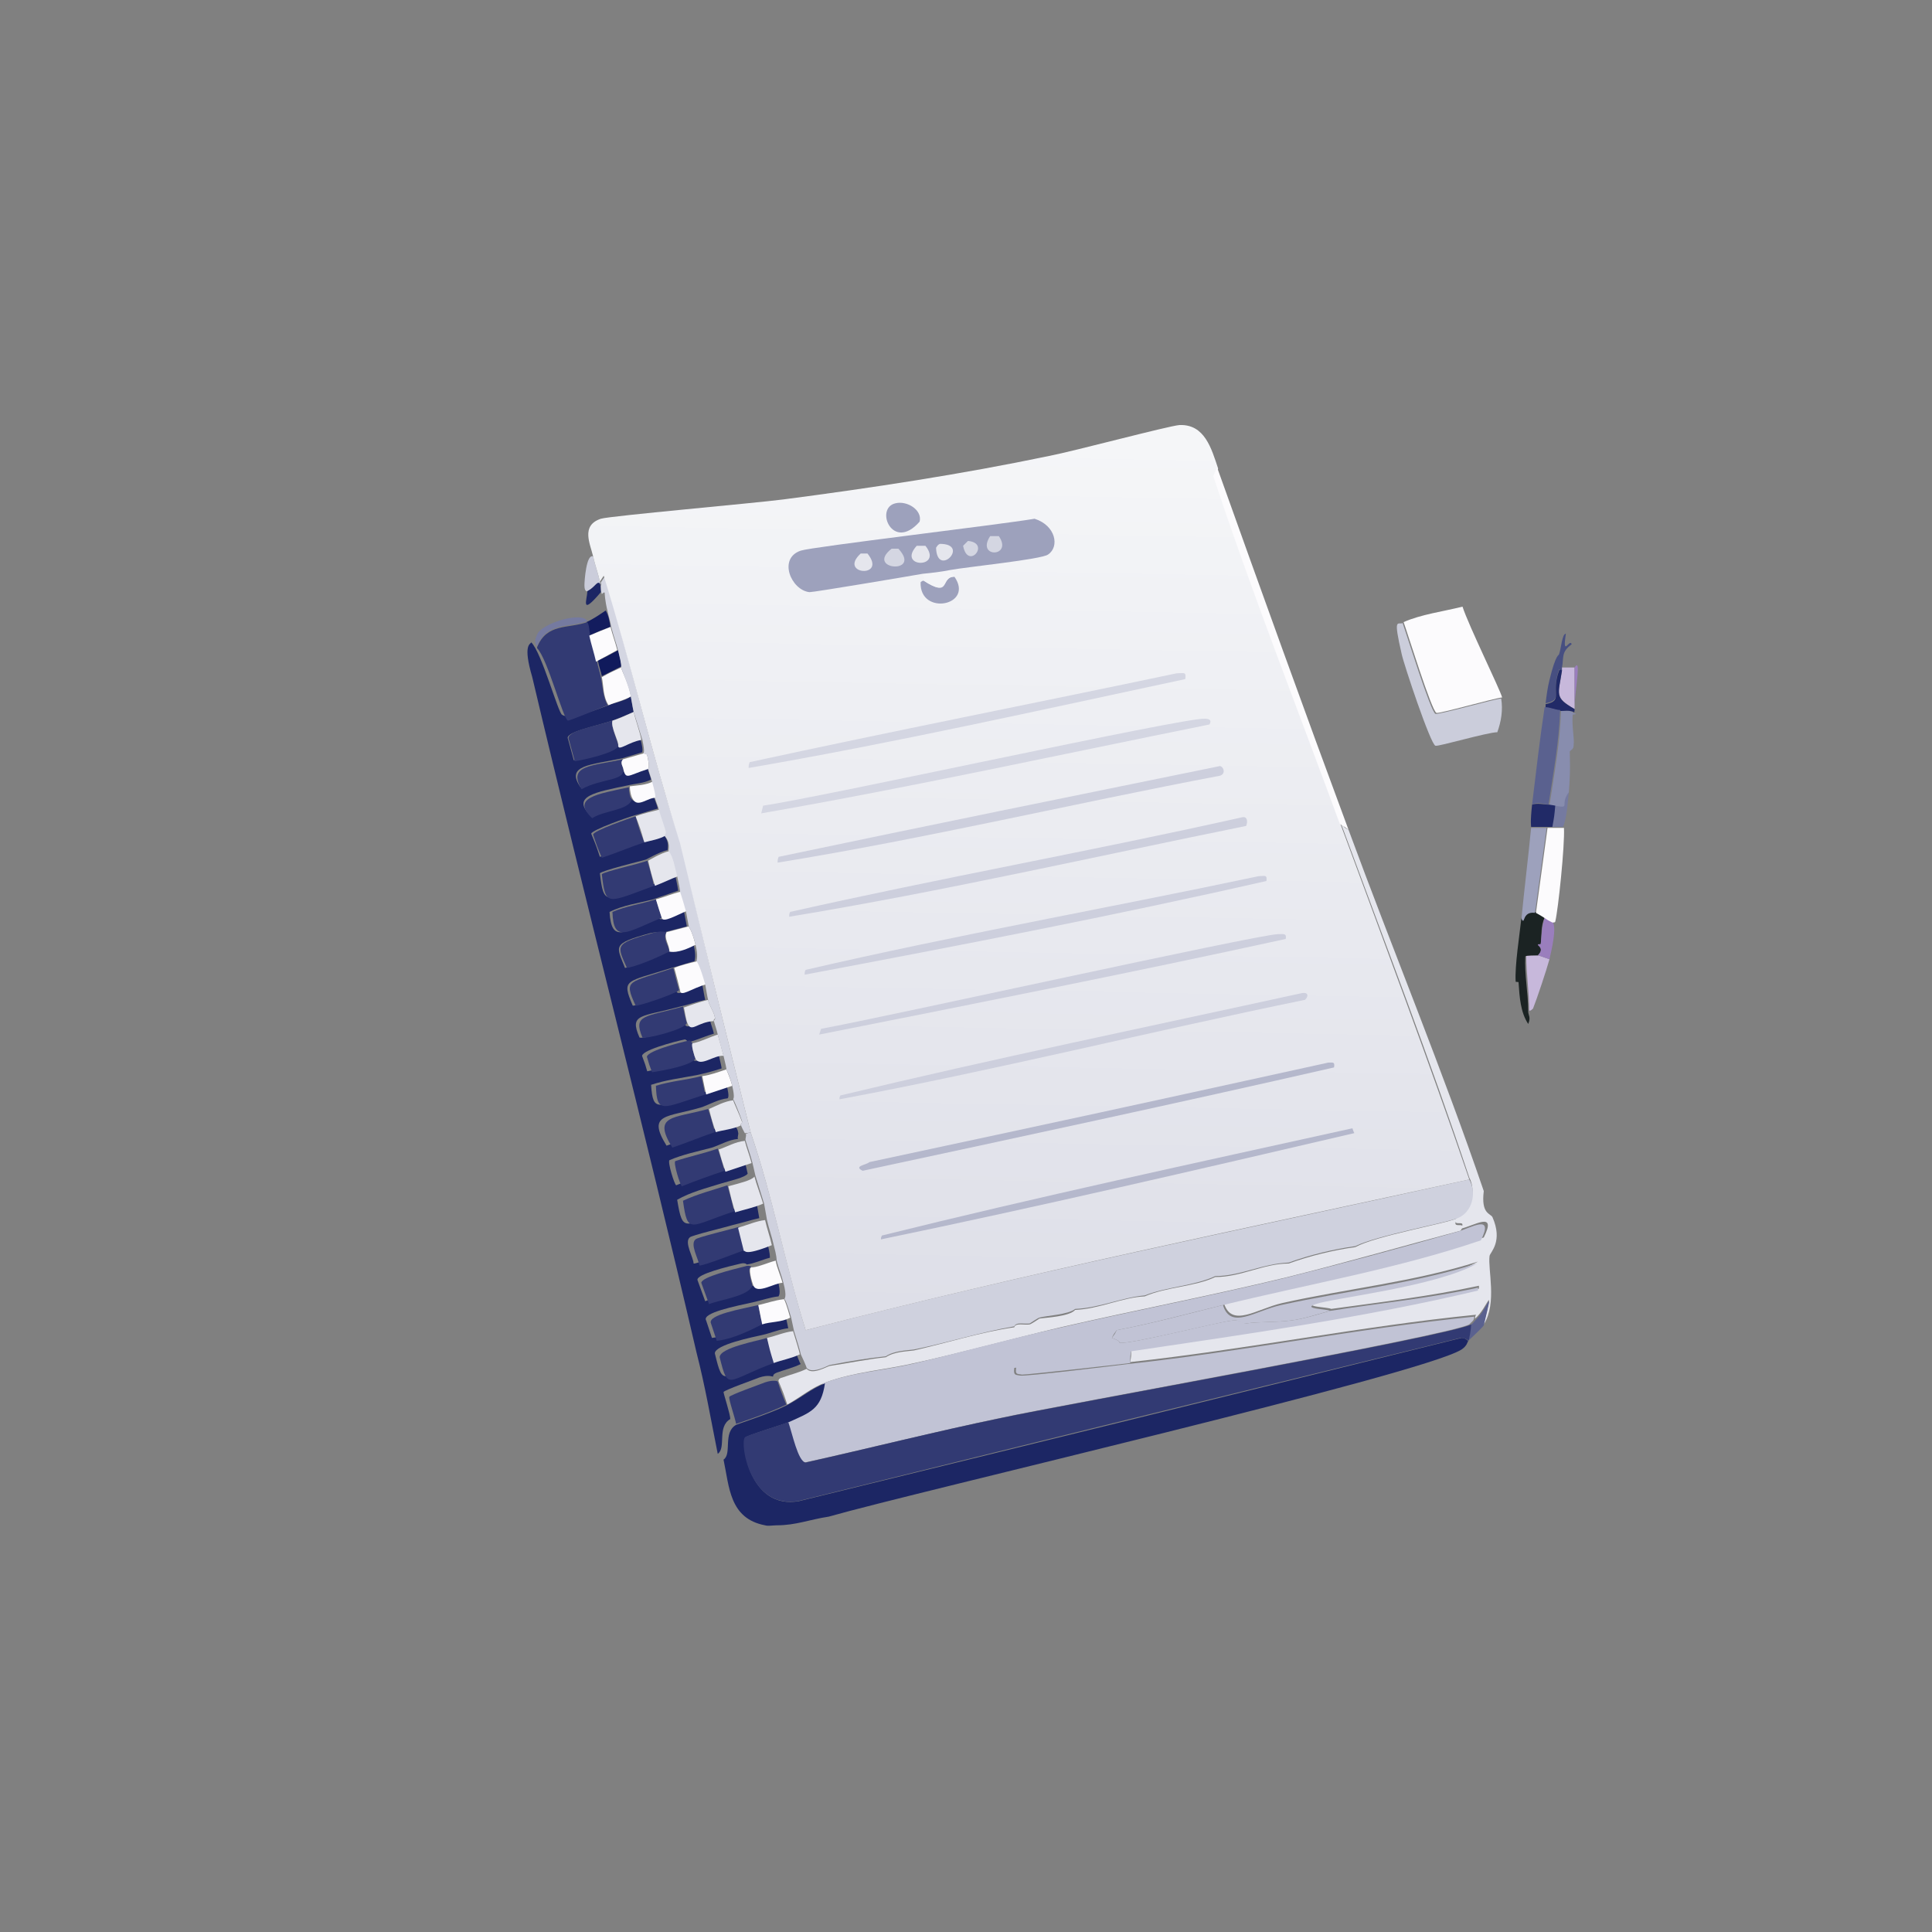 <?xml version="1.0" encoding="utf-8"?>
<!-- Generator: Adobe Illustrator 28.3.0, SVG Export Plug-In . SVG Version: 6.00 Build 0)  -->
<svg version="1.1" id="Camada_1" xmlns="http://www.w3.org/2000/svg" xmlns:xlink="http://www.w3.org/1999/xlink" x="0px" y="0px"
	 viewBox="0 0 200 200" style="enable-background:new 0 0 200 200;" xml:space="preserve">
<rect x="0" y="0" width="200" height="200" fill="#808080" stroke="none"/>
<style type="text/css">
	.st0{fill:none;}
	.st1{display:none;}
	.st2{display:inline;fill:#C7B8DB;}
	.st3{display:inline;fill:#9A7EBD;}
	.st4{display:inline;fill:#64399A;}
	.st5{display:inline;fill:#666D97;}
	.st6{display:inline;fill:#8186A9;}
	.st7{display:inline;fill:#562891;}
	.st8{fill:#FCFBFD;}
	.st9{fill:#CBCDDB;}
	.st10{fill:#474F81;}
	.st11{fill:#C7B8DB;}
	.st12{fill:#1B2323;}
	.st13{fill:#9A7EBD;}
	.st14{fill:#9DA1BC;}
	.st15{fill:#888DAE;}
	.st16{fill:#212A67;}
	.st17{fill:#757AA0;}
	.st18{fill:#5A618F;}
	.st19{fill:#E5E6ED;}
	.st20{fill:#C1C3D5;}
	.st21{fill:#1C2664;}
	.st22{fill:#131C5E;}
	.st23{fill:#323A73;}
	.st24{fill:#101A5C;}
	.st25{fill:#D4D6E2;}
	.st26{fill:#CFD1DE;}
	.st27{fill:url(#SVGID_1_);}
	.st28{fill:#CDCFDD;}
	.st29{fill:#B5B8CC;}
	.st30{fill:#F3F4F7;}
</style>
<rect x="66" y="30.3" class="st0" width="56" height="11.6"/>
<g>
	<g id="Background_00000075846482667905770490000008336703275580913811_" class="st1">
		<path class="st2" d="M177.9,26.1c0,73.8,0,73.8,0,147.6c-73.8,0-73.8,0-147.6,0c0-73.8,0-73.8,0-147.6
			C104.2,26.1,104.2,26.1,177.9,26.1z"/>
		<path class="st3" d="M80.4,157.8c2,0.1,3.4-0.6,5.4-0.9c9.1-2.6,61.3-14.7,65.5-17.3c-0.7,1.8-1.9,3.4-2.9,5
			c-5.2,6.2-10.5,13.7-19.2,14.4c-3.2,1-6.6,1.8-9.9,2.4c-4.2,0.9-8.5,1.3-12.5,2.4c-2.2,0-4.3,0.7-6.3,1c-0.4,0.1-0.7-0.2-1.3-0.1
			c-0.1,0-0.6,0.3-1.2,0.4c-4.5,0.7-9.1,0.8-13.4,2c-7.9,1.1-27.5,1.1-34.4-1.3c-4.6-1.6-5.5-5.5-6-9.9c0-12.3,1.2-24.6,0.1-36.9
			c-0.5-5.3-1.7-11.3-2-16.9c-0.2-3.3-0.6-17.8-0.1-20c0.7-3,4.4-5.4,6.3-7.6c2.3-1.4,5.6-3,7.1-4c0,2.3-0.5,3.5-0.4,6.1
			c0.2,6.5,3.3,14.9,4.9,21.2c1.5,6.2,2.5,12.6,4.8,18.6c1.9,9.9,1.9,9.9,3.7,19.7c-0.1,2.1,0.4,4.2,0.4,6.3
			c0,2.6-1.1,11.2-0.4,12.8c1,2.4,6.6,3.4,8.9,3.5c1,0,1.2-0.3,2,0C78.6,158.3,80.6,158.8,80.4,157.8z"/>
		<path class="st2" d="M48.4,74.8c-1.9,2.2-5.7,4.5-6.3,7.6c-0.5,2.2-0.1,16.7,0.1,20c0.4,5.5,1.6,11.6,2,16.9
			c1.1,12.3-0.1,24.6-0.1,36.9c0.5,4.4,1.3,8.3,6,9.9c7,2.4,26.5,2.4,34.4,1.3c4.3-1.3,8.9-1.3,13.4-2c0.6-0.1,1.1-0.4,1.2-0.4
			c0.6-0.1,0.9,0.2,1.3,0.1c2.1-0.3,4.2-1,6.3-1c4.1-1.2,8.4-1.6,12.5-2.4c3.3-0.7,6.8-1.5,9.9-2.4c8.8-0.8,14-8.2,19.2-14.4
			c0,0.1,0.1,0.4,0,0.5c-1.4,2.4-6.6,9.7-8.4,11.5c-0.5,0.5-3.6,2.9-4,3.2c-1.9,1.1-4.2,1.6-6.2,2.6c-4.8,0-9.4,1.7-14,2.6
			c-2.1,0.4-4.3,0.6-6.5,1c-0.4,0.1-1,0.6-1.6,0.7c-1.5,0.2-6.8,0.4-9.1,0.7c-1.1,0.1-2.1,0.3-3.2,0.4c0,0-0.4,0.4-0.6,0.4
			c-0.2,0-2.3-0.6-4.5,0.4c-1.8-0.5-4.4,0.5-6.5,0.3c-9.9,2-20.1,0.1-30.1,0.7c-1.5-0.5-4.1-0.3-5.5-0.6c-0.1,0-0.3-0.4-1-0.6
			c-0.4-0.1-1.1,0.1-1.9-0.1c-0.2,0-0.4-1-2.4-0.7c-0.9-1.8-2.7-5.3-2.5-7.3c0.1-0.8,0.4,0,0.7-0.4c-0.9-11.9,0.3-23.8,0-35.7
			c-0.8-8.6-1.3-17.3-1.6-25.9c0-0.1-0.7-0.2-0.3-2.7c0-0.2,0.9,0,0.3-4.8c0.6-2.2,0.2-7,0.9-9.1c0.7-2.1,3.8-4.1,5.5-5.4
			c0.1-0.1,0.2-0.5,0.3-0.6C46.9,75.5,48.2,74.9,48.4,74.8z"/>
		<path class="st4" d="M72.8,140.6c-0.3-0.4-0.3-0.4-0.6-0.7c-0.4,1.8-0.1,4-0.2,5.8c-0.3,3.4-1.5,8-0.7,9.8
			c0.1,0.2,1.5,1.8,1.7,1.9c1.1,0.8,5.8,1.7,6.4,0.4c0.3,0.1,0.8,0,1.2,0c0.2,0.9-1.8,0.5-1.1,1.3c-0.8-0.3-1,0-2,0
			c-2.2-0.1-7.9-1.1-8.9-3.5c-0.6-1.6,0.5-10.2,0.4-12.8c0-2.1-0.5-4.2-0.4-6.3c-1.9-9.9-1.9-9.9-3.7-19.7c-2.2-6-3.2-12.4-4.8-18.6
			c-1.6-6.3-4.7-14.7-4.9-21.2c-0.1-2.6,0.4-3.9,0.4-6.1c0.1-0.1,0.2-0.1,0.3-0.1C61.2,94,67.3,117.2,72.8,140.6z"/>
		<path class="st5" d="M160.4,70.4c-0.2,0.8-0.3,1.6-0.4,2.4c0,0.1,0,0.3,0,0.4c-0.5,3.3-0.9,6.7-1.3,10.1c-0.2,1.8-0.1,2.2-0.1,2.3
			c-0.3,3.1-0.7,6.3-1,9.4c-0.2,1.8-0.7,5-0.6,6.6c0,0.1,0.3,0,0.3,0.1c0.1,1.4,0.2,3.1,1,4.3c-0.3,1.5-2.9-1.8-3.5-3.8
			c1-8,2.5-25.6,4.5-32.3C159.7,69.7,160,70,160.4,70.4z"/>
		<path class="st5" d="M145.1,67.6c0.2,1,3,9.4,3.5,9.5c0.3,0.1,5.5-1.5,6.4-1.4c-0.1,0.2,0.1,0.7,0,0.8c-0.2,0.4-8,2.4-8.4,2.2
			c-0.5-0.2-3.6-8.8-3.7-9.3C142.9,68.6,144.4,67.9,145.1,67.6z"/>
		<path class="st6" d="M162.1,65.6c-0.4,0-0.5,1.6-0.7,2.1c-0.1,0.1-0.3-0.2-1,2.7c-0.3-0.3-0.7-0.7-1.2-0.6c0.7-2.3,2-5.5,3.5-7.3
			C162.9,62.5,162.3,64.6,162.1,65.6z"/>
		<path class="st7" d="M72.8,140.6c0.8,3.5,1.4,7,2.2,10.5c0.6,2.8,0.6,6.1,4.3,6.8c-0.6,1.3-5.3,0.3-6.4-0.4
			c-0.2-0.1-1.6-1.8-1.7-1.9c-0.8-1.8,0.5-6.4,0.7-9.8c0.1-1.9-0.2-4,0.2-5.8C72.4,140.2,72.4,140.2,72.8,140.6z"/>
	</g>
	<g>
		<g>
			<path class="st8" d="M155.5,72.2c-0.9,0.1-6.5,1.7-6.8,1.6c-0.5-0.2-3-8.3-3.4-9.4c1.8-0.8,4.1-1.1,6.1-1.6
				C152,64.7,155.3,71.4,155.5,72.2z"/>
			<path class="st9" d="M145.2,64.5c0.4,1.1,2.9,9.2,3.4,9.4c0.3,0.1,6-1.5,6.8-1.6c0.2,1.2,0,2.4-0.4,3.5c-1,0-6.1,1.5-6.4,1.4
				c-0.5-0.1-3.3-8.5-3.5-9.5C144.2,63.8,144.7,64.7,145.2,64.5z"/>
		</g>
		<g>
			<path class="st10" d="M162.1,65.6c-0.4,2.6,0.4,0.4,0.6,1.1c-1.1,0.8-0.8,1.3-1,2.4c0,0.1,0,0.2,0,0.3c-0.1,0-0.1,0-0.3-0.1
				c-0.9,2.5,0.5,3.1-1.4,3.5c0.1-0.8,0.2-1.6,0.4-2.4c0.7-2.9,1-2.5,1-2.7C161.6,67.2,161.7,65.6,162.1,65.6z"/>
			<g>
				<path class="st11" d="M159.2,98.9c0.1,0,0.9,0.3,1.2,0.4c-0.3,1.1-1.3,4.1-1.7,5.1c-0.1,0.1-0.3,0.3-0.4,0.2
					c0-1.9-0.3-3.8-0.3-5.7C158,98.9,159,98.9,159.2,98.9z"/>
				<path class="st11" d="M163,69.1c0,1.9,0,1.9,0,3.9c0,0.1,0,0.3,0,0.4c-2.1-1.2-1.7-1.5-1.3-4c0-0.1,0-0.2,0-0.3
					C162.3,69.1,162.3,69.1,163,69.1z"/>
				<g>
					<path class="st12" d="M158.9,94.4c0.2,0,0.8,0.4,1,0.6c-0.4,0.8-0.3,1.8-0.4,2.7c0,0.1-0.3,0-0.3,0.1c0,0.1,0.7,0.4,0,1.1
						c-0.2,0-1.2,0-1.3,0.1c-0.1,1.9,0.3,3.8,0.3,5.7c0,0.4,0.3,0.6,0,1.3c-0.8-1.2-0.9-2.8-1-4.3c0-0.1-0.3,0-0.3-0.1
						c-0.1-1.6,0.4-4.8,0.6-6.6C157.9,95.9,157.5,94.2,158.9,94.4z"/>
					<path class="st13" d="M160.7,95.4c0.5,0.6-0.1,3-0.3,3.9c-0.3-0.1-1.1-0.4-1.2-0.4c0.7-0.7,0-1,0-1.1c0-0.1,0.3,0,0.3-0.1
						c0.1-0.9,0.1-1.8,0.4-2.7C160.1,95.1,160.6,95.4,160.7,95.4z"/>
				</g>
				<path class="st13" d="M163,73c0-1.9,0-1.9,0-3.9C163.7,68,163.1,71.1,163,73z"/>
				<g>
					<path class="st8" d="M160.7,85.7c0.6,0,0.6,0,1.2,0c0.1,1.8-0.6,8.5-0.9,9.7c0,0.1-0.2,0.1-0.3,0.1c0,0-0.6-0.3-0.7-0.4
						c-0.3-0.2-0.8-0.5-1-0.6c0.6-4.4,0.6-4.4,1.2-8.8C160.4,85.7,160.4,85.7,160.7,85.7z"/>
					<path class="st14" d="M160.1,85.7c-0.6,4.4-0.6,4.4-1.2,8.8c-1.4-0.2-1,1.4-1.4,0.6c0.3-3.1,0.7-6.3,1-9.4
						C159.3,85.7,159.3,85.7,160.1,85.7z"/>
				</g>
				<g>
					<path class="st15" d="M162.8,73.7c0,0.2,0.3,0.1,0.3,0.2c0,0.1-0.3,0-0.3,0.1c-0.1,1.3,0.2,2.3,0.1,3.2c0,0.4-0.4,0.5-0.4,0.6
						c0,0.6,0.1,1.8-0.1,4.3c-0.9,1.3,0.3,1.7-1.4,1.4c0,0,0.2-0.1-0.6-0.1c0.5-3.3,1.1-6.5,1.2-9.8
						C161.9,73.6,162.3,73.5,162.8,73.7z"/>
					<path class="st16" d="M161.7,69.4c-0.4,2.6-0.8,2.8,1.3,4c0,0.5-0.1,0.3-0.1,0.3c-0.5-0.2-0.9-0.1-1.3-0.1
						c-0.5-0.1-1.1-0.3-1.6-0.3c0-0.1,0-0.3,0-0.4c1.9-0.4,0.5-1.1,1.4-3.5C161.5,69.3,161.5,69.3,161.7,69.4z"/>
					<path class="st17" d="M162.4,82c-0.1,1-0.2,2.7-0.6,3.6c-0.6,0-0.6,0-1.2,0c0.1-1.1,0.1-1.1,0.3-2.2
						C162.7,83.7,161.4,83.4,162.4,82z"/>
					<path class="st18" d="M161.5,73.5c-0.1,3.3-0.7,6.5-1.2,9.8c-0.6-0.1-1.2-0.3-1.7,0c0.4-3.3,0.8-6.8,1.3-10.1
						C160.5,73.2,161,73.5,161.5,73.5z"/>
					<path class="st16" d="M160.4,83.3c0.7,0.1,0.5,0.1,0.6,0.1c-0.1,1.1-0.1,1.1-0.3,2.2c-0.3,0-0.3,0-0.6,0c-0.8,0-0.8,0-1.6,0
						c0-0.1-0.1-0.5,0.1-2.3C159.2,83.1,159.8,83.3,160.4,83.3z"/>
				</g>
			</g>
		</g>
		<g>
			<path class="st19" d="M150.9,126.1c-0.9,1.4,1.1,0.1,0.3,1.3c-6,1.6-11.9,3.3-17.9,4.8c-7.8,1.9-15.7,3.4-23.5,5.2
				c-5.1,1.2-10.1,2.6-15.1,3.7c-3,0.7-6.2,0.9-9.2,2c-1.6,0.6-2.4,1.4-4,2.3c-0.4-1.2-0.4-1.2-0.9-2.4c0,0-0.1-0.3,0.4-0.4
				c0.8-0.3,1.7-0.5,2.5-0.9c0.6,0.7,2.2-0.3,2.4-0.3c2-0.3,3.9-0.7,5.8-0.9c0.9-0.6,2.2-0.6,2.9-0.7c3.5-0.8,6.9-1.9,10.4-2.4
				c0.1-0.5,1.1-0.2,1.6-0.3c0.1,0,1-0.6,1-0.6c0.6-0.1,3.1-0.2,3.7-0.9c2.5-0.1,4.9-1.3,7.2-1.4c2.3-1,5.2-1,7.3-2
				c2.7,0,5-1.4,7.6-1.4c2.2-0.8,4.7-1.4,6.9-1.7C142.5,127.9,149.6,126.7,150.9,126.1z"/>
			<g>
				<path class="st19" d="M139.6,85.9c4.6,12.5,9.7,24.8,14,37.4c-0.3,2.4,0.7,2.3,0.9,2.7c1.1,2.5-0.2,3.6-0.3,4
					c-0.2,1.4,0.8,4.9-0.6,7.1c1.1-4.6,0.4-1.7-0.9-0.6c0-0.2,0-0.2,0.1-0.4c-12,1.2-23.8,3.6-35.8,4.9c0.1-0.6,0.1-0.6,0.1-1.3
					c12-1.8,24.1-3.5,36-6.3c0-0.1,0-0.1,0-0.3c-5.1,1.1-10.2,1.7-15.3,2.4c-0.3-0.2-3.1-0.2-1.5-0.7c1.6-0.6,12.5-1.8,16.7-4.2
					c-6.6,2.1-13.6,2.8-20.3,4.3c-2.6,0.6-5.2,2.6-6,0c9-2.2,18.1-3.7,26.9-6.8c1.4-2.8-1-1.2-2.4-0.9c0.8-1.2-1.2,0.1-0.3-1.3
					c1.5-0.6,1.9-2.7,1.2-4c-4.1-12.3-8.8-24.5-13.3-36.7C139.2,85.7,139.2,85.7,139.6,85.9z"/>
				<path class="st20" d="M126.6,135.1c-3.7,0.9-7.3,1.9-11,2.6c-0.3,0.4-0.3,0.4-0.5,0.8c1.1,0.4,0.7,0.5,0.8,0.5
					c1.1,0.2,10.3-2.2,11.7-2.3c0.9-0.1,0.9,0.3,1.4,0.3c1.5-0.2,3.1-0.1,4.6-0.3c1.2-0.1,3.7-0.9,4.1-1c5.1-0.8,10.3-1.3,15.3-2.4
					c0,0.1,0,0.1,0,0.3c-11.8,2.8-23.9,4.5-36,6.3c-4,0.6-8,1.2-12,1.7c-0.1,0.8,0.1,0.7,0.6,0.8c0.6,0.1,9.6-1,11.2-1.2
					c12-1.3,23.8-3.7,35.8-4.9c0,0.2,0,0.2-0.1,0.4c-0.1,0.1-0.3,0.3-0.4,0.4c-2.2,1.2-42.2,8.3-48.6,9.7
					c-6.7,1.4-13.4,3.1-20.2,4.6c-0.8-0.1-1.4-3.1-1.8-4.2c2.2-1,3.3-1.3,3.7-4c2.9-1.1,6.1-1.3,9.2-2c5.1-1.2,10.1-2.6,15.1-3.7
					c7.8-1.8,15.7-3.3,23.5-5.2c6-1.5,12-3.1,17.9-4.8c1.4-0.4,3.8-1.9,2.4,0.9C144.8,131.3,135.6,132.9,126.6,135.1z"/>
				<path class="st20" d="M137.7,135.7c-0.5,0.1-2.9,0.9-4.1,1c-1.5,0.2-3.1,0.1-4.6,0.3c-0.6,0.1-0.5-0.4-1.4-0.3
					c-1.3,0.1-10.6,2.5-11.7,2.3c-0.1,0,0.3-0.1-0.8-0.5c0.3-0.4,0.3-0.4,0.5-0.8c3.7-0.7,7.4-1.7,11-2.6c0.8,2.6,3.3,0.6,6,0
					c6.8-1.5,13.7-2.2,20.3-4.3c-4.2,2.4-15.1,3.6-16.7,4.2C134.7,135.5,137.4,135.5,137.7,135.7z"/>
				<path class="st20" d="M117.1,139.8c-0.1,0.6-0.1,0.6-0.1,1.3c-1.6,0.2-10.6,1.2-11.2,1.2c-0.6-0.1-0.7,0-0.6-0.8
					C109.2,141,113.2,140.4,117.1,139.8z"/>
			</g>
			<g>
				<path class="st21" d="M63,73c0.7-0.3,1.6-0.4,2.3-0.9c0.1,0.5,0.2,1.2,0.3,1.6c-0.7,0.3-1.4,0.6-2.2,0.9c-1.8,0.6-5,1.2-4.6,1.9
					c0.3,1.1,0.3,1.1,0.6,2.2c0.8-0.1,4.4-0.9,4.5-1.6c0.1,0.6,1.2-0.3,2.4-0.6c0.4,1.5,0.1,1.4,0.1,1.4c-0.7,0.2-1.3,0.4-2,0.6
					c-3.3,0.7-5.9,0.7-4.3,3c2.2-1.1,4.5-0.8,4.3-2.2c0.3,1.3,0.4,0.8,2.6,0.1c0.1,0.4,0.3,0.9,0.4,1.3c-0.8,0.4-1.6,0.4-2.4,0.6
					c-3.3,0.7-6,1.1-3.8,3.2c1.3-0.7,3.7-0.8,4.1-1.9c0.5,0.9,1.6-0.2,2.4-0.1c0.1,0.4,0.3,0.8,0.4,1.2c-0.8,0.2-1.6,0.5-2.4,0.7
					c-0.7,0.2-4.4,1.5-4.5,1.9c0.5,1.2,0.5,1.2,0.9,2.4c1.5-0.5,2.9-1.1,4.4-1.6c0.7-0.2,1.5-0.3,2.2-0.7c0,0.1,0.6,0.5,0.4,1.6
					c-0.9,0.2-2.2,1-2.3,1c-0.7,0.2-4.4,1.1-4.7,1.4c0.4,3.3,0.5,3,5.4,1.2c0.8-0.3,1.6-0.7,2.4-1c0.2,0.9,0.3,1.5,0.3,1.6
					c-0.9,0.3-1.7,0.6-2.6,0.9c-1.5,0.4-3.1,0.6-4.5,1.3c0.2,3.3,1.5,2.1,5.1,0.6c0.1,0.5,1.6-0.3,2.6-0.7c0.1,0.5,0.2,1.1,0.3,1.6
					c-0.8,0.2-1.5,0.4-2.3,0.6c-0.1,0-0.5-0.1-1.5,0.1c-4,1.1-3.5,1.3-2.6,3.6c1.6-0.3,4.2-1.7,4.4-1.7c0.1,0,0.9,0.2,2.7-0.7
					c0.3,1.2,0.1,1.6,0.1,1.7c-0.8,0.2-1.6,0.5-2.4,0.7c-4.7,1.5-5.2,1.1-4,3.9c0.2,0.1,4.2-1.2,4.5-1.6c0.1,0.8,1.2-0.2,2.7-0.6
					c0.1,0.5,0.2,1.2,0.3,1.6c-0.9,0.2-1.7,0.5-2.6,0.7c-4,1.1-5.3,0.7-4.2,3.2c0.2,0.2,4.4-0.8,4.6-1.5c0.4,0.9,1-0.2,2.7-0.3
					c0.1,0.5,0.3,0.9,0.4,1.4c-0.7,0.2-1.9,0.7-2.6,0.9c0,0-0.3-0.3-0.4-0.3c-1,0.2-4.8,1.2-4.4,1.8c0.3,0.8,0.3,0.8,0.5,1.5
					c1.3-0.3,4.1-0.7,4.5-1.4c0.5,0.9,1.9-0.4,2.9-0.3c0.2,0.8,0.3,1.3,0.3,1.4c-0.9,0.3-1.7,0.5-2.6,0.7c-1.6,0.3-3.2,0.5-4.7,1
					c0.2,3,0.7,2.2,5.1,0.9c0.9-0.3,1.8-0.6,2.7-0.9c0.4,1.4,0.1,1.4,0.1,1.4c-0.9,0.1-1.8,0.6-2.6,0.9c-3.6,1.1-5.8,0.6-3.7,4
					c1.5-0.5,2.9-1.1,4.4-1.6c0.6-0.2,1.8-0.4,2.6-0.7c0,0.1,0.4,0.6,0.4,0.9c0.1,0.2-0.1,0.5,0,0.7c-1,0.1-1.8,0.6-2.7,0.9
					c-1.5,0.4-3,0.7-4.4,1.3c-0.2,0.2,0.5,2.5,0.7,2.6c1.4-0.6,2.9-1.1,4.4-1.6c0.9-0.3,1.8-0.5,2.7-0.9c0.1,0.4,0.2,0.9,0.3,1.3
					c-0.3,0.4-1.7,0.7-2.7,1c-1.6,0.5-3.2,0.9-4.6,1.7c0.6,3.6,0.7,2.6,5.3,1.1c0.9-0.3,2-0.5,2.9-0.9c0.1,0.5,0.2,1.2,0.3,1.7
					c-0.9,0.2-1.8,0.5-2.7,0.7c-0.6,0.2-4.4,1.1-4.5,1.3c-0.6,0.5,0.4,2.1,0.4,2.7c0.2,0.1,4.1-1.4,4.7-1.6c0.2,0-0.1,0.6,2.9-0.6
					c0.3,1,0.3,1.5,0.3,1.6c-0.8,0.2-1.6,0.6-2.4,0.7c0,0-0.1-0.2-0.6-0.1c-1.3,0.3-4.6,1.1-4.5,1.7c0.4,1.1,0.4,1.1,0.8,2.2
					c1.3-0.5,4.1-0.8,4.5-1.9c0.4,0.9,2.2-0.3,3-0.3c0.4,1.5,0.1,1.6,0.1,1.7c-0.9,0.1-1.7,0.4-2.6,0.6c-1.8,0.4-5.4,1.1-4.9,1.9
					c0.3,0.9,0.3,0.9,0.6,1.8c1.9-0.2,4.4-1.6,4.7-1.7c0.9-0.3,2-0.2,2.9-0.7c0.1,0.4,0.2,1,0.3,1.4c-0.9,0.1-1.8,0.5-2.7,0.7
					c-0.9,0.2-4.9,1-4.9,1.9c0.9,3.7,0.7,2.4,5.6,0.6c0.8-0.3,1.9-0.5,2.7-0.9c0.1,0.2,0.5,1.4,0.6,1.4c-0.8,0.4-1.7,0.6-2.5,0.9
					c-0.5,0.2-0.3,0.4-0.4,0.4c-0.1,0-0.5-0.2-1.4,0.1c-0.5,0.2-3.6,1.3-3.7,1.5c0,0.2,0.7,2.3,0.7,2.8c-1.4,0.8-0.4,3-1.3,3.6
					c-0.7-3.5-1.3-7-2.2-10.5c-5.4-23.3-11.5-46.6-17-69.9c-1-3.4-0.2-3.4-0.1-3.6c1.1,1.1,2.8,7.4,3.2,7.5
					C59.1,74.6,62.4,73.2,63,73z"/>
				<path class="st22" d="M63.2,64.9c-1.1,0.4-1.1,0.4-2.2,0.9c-0.1-0.5-0.1-1-0.3-1.4c0.7-0.3,1.4-0.8,2-1.2
					C63,63.7,63.1,64.3,63.2,64.9z"/>
				<g>
					<path class="st23" d="M61.1,65.8c0.2,0.9,0.5,1.8,0.7,2.7c0.1,0.5,0.3,1.1,0.4,1.6c0.2,0.9,0.2,2,0.7,2.9
						c-0.5,0.2-3.9,1.6-4.1,1.6c-0.5-0.1-2.1-6.4-3.2-7.5c0,0,0-0.1,0-0.1c1-2.5,3.2-1.9,5.2-2.6C61,64.7,61,65.3,61.1,65.8z"/>
					<path class="st17" d="M60.8,64.3c-2,0.7-4.2,0.1-5.2,2.6c0-0.1-0.5-0.3,0.1-1.4C56.5,64.4,60.3,63.3,60.8,64.3z"/>
				</g>
				<path class="st9" d="M61.4,57.6c0.2,0.9,0.5,1.7,0.7,2.6c0.1,0.4,0,0.3,0,0.3c-0.3-0.3-0.5,0.3-1.3,0.7c0,0-0.3,0.1-0.3-0.6
					C60.5,60.1,60.7,57.3,61.4,57.6z"/>
				<path class="st21" d="M62.1,60.4c0.1,0.3,0.1,0.6,0.1,0.9c-2.2,2.6-1.4,0.7-1.4-0.1C61.6,60.8,61.8,60.1,62.1,60.4z"/>
				<path class="st23" d="M80.5,143c0.4,1.2,0.4,1.2,0.9,2.4c-1.6,0.8-4.9,1.9-5.2,2c-0.1-0.6-0.8-2.6-0.7-2.8
					c0.1-0.2,3.2-1.3,3.7-1.5C80.1,142.8,80.5,143,80.5,143z"/>
				<path class="st23" d="M63.4,74.6c-0.2,0.6,0.6,2.2,0.6,2.6c-0.1,0.7-3.7,1.5-4.5,1.6c-0.3-1.1-0.3-1.1-0.6-2.2
					C58.4,75.7,61.6,75.2,63.4,74.6z"/>
				<path class="st23" d="M75.3,122.7c0.4,1.4,0.4,1.4,0.7,2.7c-4.6,1.5-4.8,2.5-5.3-1.1C72.2,123.6,73.8,123.2,75.3,122.7z"/>
				<path class="st23" d="M67,89.1c0.4,1.3,0.4,1.3,0.7,2.6c-4.9,1.8-5,2.2-5.4-1.2C62.6,90.2,66.3,89.4,67,89.1z"/>
				<path class="st23" d="M77.8,131.2c-0.5-0.2,0,1.6,0.1,1.9c-0.5,1.1-3.2,1.4-4.5,1.9c-0.4-1.1-0.4-1.1-0.8-2.2
					c0-0.6,3.3-1.4,4.5-1.7C77.7,130.9,77.8,131.2,77.8,131.2z"/>
				<path class="st23" d="M73.3,114.8c0.4,1.2,0.4,1.2,0.7,2.4c-1.5,0.5-2.9,1.1-4.4,1.6C67.5,115.4,69.7,115.8,73.3,114.8z"/>
				<path class="st23" d="M76.5,127c0.3,1.2,0.3,1.2,0.6,2.4c-0.6,0.2-4.4,1.7-4.7,1.6c-0.1-0.7-1-2.2-0.4-2.7
					C72.1,128.1,75.9,127.2,76.5,127z"/>
				<path class="st23" d="M78.5,135.1c0.2,1,0.2,1,0.4,2c-0.3,0.1-2.7,1.5-4.7,1.7c-0.3-0.9-0.3-0.9-0.6-1.8
					C73.2,136.1,76.8,135.5,78.5,135.1z"/>
				<path class="st23" d="M74.3,118.9c0.4,1.2,0.4,1.2,0.7,2.3c-1.5,0.5-2.9,1-4.4,1.6c-0.2-0.1-0.9-2.4-0.7-2.6
					C71.4,119.7,72.9,119.4,74.3,118.9z"/>
				<path class="st23" d="M69.7,100.2c0.3,1.2,0.3,1.2,0.6,2.3c-0.4,0.4-4.3,1.7-4.5,1.6C64.5,101.3,65.1,101.8,69.7,100.2z"/>
				<path class="st23" d="M69,96.5c-0.4,0.7,0.2,1.3,0.3,2c-0.2,0.1-2.8,1.4-4.4,1.7c-1-2.3-1.4-2.5,2.6-3.6
					C68.5,96.3,68.9,96.5,69,96.5z"/>
				<path class="st23" d="M67.9,93.1c0.3,0.9,0.3,0.9,0.6,1.9c-3.6,1.5-5,2.7-5.1-0.6C64.8,93.8,66.3,93.6,67.9,93.1z"/>
				<path class="st23" d="M71.7,108c-0.2,0.1,0.2,1.4,0.3,1.6c-0.5,0.7-3.2,1.2-4.5,1.4c-0.3-0.8-0.3-0.8-0.5-1.5
					c-0.4-0.6,3.4-1.6,4.4-1.8C71.4,107.7,71.7,108,71.7,108z"/>
				<path class="st23" d="M72.6,111.4c0.2,0.9,0.2,0.9,0.4,1.9c-4.4,1.4-5,2.1-5.1-0.9C69.5,111.9,71.1,111.8,72.6,111.4z"/>
				<path class="st23" d="M65.1,81.5c0,0.4,0.1,1,0.3,1.3c-0.4,1.1-2.9,1.1-4.1,1.9C59.1,82.6,61.8,82.2,65.1,81.5z"/>
				<path class="st19" d="M79,124.6c-0.9,0.4-1.9,0.6-2.9,0.9c-0.4-1.4-0.4-1.4-0.7-2.7c1.1-0.3,2.4-0.6,2.7-1
					C78.3,122.6,78.7,123.6,79,124.6z"/>
				<path class="st23" d="M64.5,78.6c-0.3,0.3-0.1,0.6,0,0.9c0.3,1.4-2.1,1-4.3,2.2C58.7,79.2,61.3,79.3,64.5,78.6z"/>
				<path class="st19" d="M79.2,126.3c0.2,0.9,0.5,1.7,0.7,2.6c-3,1.2-2.7,0.5-2.9,0.6c-0.3-1.2-0.3-1.2-0.6-2.4
					C77.4,126.8,78.3,126.4,79.2,126.3z"/>
				<path class="st8" d="M64.3,69.1c0,0.2,0.9,1.9,1,3c-0.7,0.4-1.6,0.6-2.3,0.9c-0.6-0.9-0.5-2-0.7-2.9
					C63.2,69.6,63.2,69.6,64.3,69.1z"/>
				<g>
					<path class="st23" d="M79.4,138.5c0.4,1.3,0.4,1.3,0.7,2.6c-4.9,1.8-4.7,3-5.6-0.6C74.5,139.5,78.5,138.8,79.4,138.5z"/>
					<path class="st19" d="M82.1,137.8c0.2,0.6,0.7,2.3,0.7,2.4c-0.8,0.4-1.9,0.6-2.7,0.9c-0.4-1.3-0.4-1.3-0.7-2.6
						C80.3,138.3,81.2,137.9,82.1,137.8z"/>
				</g>
				<path class="st19" d="M75.9,113.9c0,0.1,0.7,1.6,0.9,2.2c0.1,0.2-0.2,0.2-0.1,0.4c-0.8,0.4-2,0.5-2.6,0.7
					c-0.4-1.2-0.4-1.2-0.7-2.4C74.1,114.5,75,114,75.9,113.9z"/>
				<path class="st19" d="M69.3,88.1c0.5,0.5,0.7,1.9,0.9,2.6c-0.8,0.3-1.6,0.7-2.4,1c-0.4-1.3-0.4-1.3-0.7-2.6
					C67.1,89.1,68.4,88.3,69.3,88.1z"/>
				<g>
					<path class="st23" d="M65.8,84.5c0.4,1.4,0.4,1.4,0.9,2.7c-1.5,0.5-2.9,1.1-4.4,1.6c-0.5-1.2-0.5-1.2-0.9-2.4
						C61.4,86,65.2,84.7,65.8,84.5z"/>
					<path class="st19" d="M68.3,83.8c0.2,0.7,0.5,1.5,0.7,2.2c0.1,0.3-0.2,0.4-0.1,0.5c-0.7,0.4-1.5,0.5-2.2,0.7
						c-0.4-1.4-0.4-1.4-0.9-2.7C66.6,84.2,67.5,84,68.3,83.8z"/>
				</g>
				<path class="st19" d="M66.4,76.6c-1.3,0.2-2.4,1.2-2.4,0.6c0.1-0.4-0.8-1.9-0.6-2.6c0.7-0.2,1.5-0.6,2.2-0.9
					C65.8,74.6,66.2,75.6,66.4,76.6z"/>
				<path class="st8" d="M72.2,99.5c0,0.1,0.4,0.6,0.9,2.4c-1.5,0.4-2.7,1.4-2.7,0.6c-0.3-1.2-0.3-1.2-0.6-2.3
					C70.5,99.9,71.4,99.7,72.2,99.5z"/>
				<path class="st19" d="M77.1,118.1c0.2,0.8,0.5,1.5,0.7,2.3c-0.9,0.3-1.8,0.6-2.7,0.9c-0.4-1.2-0.4-1.2-0.7-2.3
					C75.3,118.7,76.1,118.2,77.1,118.1z"/>
				<path class="st8" d="M81,132.8c-0.8,0-2.6,1.2-3,0.3c-0.1-0.2-0.7-2.1-0.1-1.9c0.8-0.1,1.6-0.5,2.4-0.7
					C80.4,131.2,80.8,132,81,132.8z"/>
				<path class="st8" d="M81.1,134.5c0,0.1,0-0.6,0.7,1.9c-0.9,0.5-2,0.4-2.9,0.7c-0.2-1-0.2-1-0.4-2
					C79.4,134.9,80.2,134.6,81.1,134.5z"/>
				<g>
					<path class="st23" d="M70.7,104.2c0.1,0.5,0.3,1.4,0.4,1.7c-0.2,0.7-4.4,1.7-4.6,1.5C65.5,105,66.8,105.3,70.7,104.2z"/>
					<path class="st19" d="M73.3,103.5c0.1,0.6,0.6,1.2,0.7,1.8c0.1,0.2-0.2,0.2-0.1,0.4c-1.7,0.1-2.3,1.2-2.7,0.3
						c-0.2-0.4-0.3-1.3-0.4-1.7C71.6,104,72.5,103.7,73.3,103.5z"/>
				</g>
				<path class="st8" d="M70.5,92.3c0.2,0.7,0.4,1.3,0.6,2c-1,0.4-2.5,1.3-2.6,0.7c-0.3-0.9-0.3-0.9-0.6-1.9
					C68.7,92.9,69.6,92.5,70.5,92.3z"/>
				<path class="st19" d="M74.3,107.1c0.2,0.7,0.4,1.4,0.6,2.2c-1-0.1-2.4,1.2-2.9,0.3c-0.1-0.2-0.5-1.5-0.3-1.6
					C72.4,107.9,73.6,107.3,74.3,107.1z"/>
				<path class="st8" d="M71.3,95.9c0,0.1,0.3,0.3,0.7,1.9c-1.9,1-2.6,0.7-2.7,0.7c0-0.7-0.6-1.4-0.3-2
					C69.8,96.3,70.5,96.1,71.3,95.9z"/>
				<path class="st8" d="M75.2,110.7c0,0.1,0.3,0.6,0.6,1.7c-0.9,0.3-1.8,0.6-2.7,0.9c-0.2-0.9-0.2-0.9-0.4-1.9
					C73.5,111.3,74.3,111,75.2,110.7z"/>
				<path class="st8" d="M66.6,78c0,0,0.4,0,0.4,0.2c0.3,1.3,0.1,1.3,0.1,1.4c-2.2,0.7-2.3,1.2-2.6-0.1c-0.1-0.3-0.3-0.6,0-0.9
					C65.2,78.4,65.9,78.2,66.6,78z"/>
				<path class="st8" d="M67.6,80.9c0.5,1.8,0.3,1.6,0.3,1.7c-0.8-0.1-1.9,1.1-2.4,0.1c-0.2-0.3-0.3-0.9-0.3-1.3
					C65.9,81.3,66.8,81.3,67.6,80.9z"/>
				<g>
					<path class="st21" d="M152,138.8c-0.1,0.1-0.1,0.5-0.7,0.9c-4.1,2.6-56.4,14.7-65.5,17.3c-2,0.3-3.4,0.9-5.4,0.9
						c-0.4,0-0.9,0.1-1.2,0c-3.7-0.7-3.7-4-4.3-6.8c0.9-0.6-0.1-2.8,1.3-3.6c0.2-0.1,3.6-1.2,5.2-2c1.7-0.9,2.5-1.7,4-2.3
						c-0.4,2.7-1.5,3-3.7,4c-0.7,0.3-4.4,1.4-4.5,1.6c-0.5,0.7,0.4,7.5,5.5,6.6c34.3-8.4,34.3-8.4,68.6-16.9
						C151.8,138.5,152,138.9,152,138.8z"/>
					<path class="st18" d="M153.6,137.2c-0.2,0.3-1.2,1.2-1.6,1.6c0.1-0.1,0.2-1.4,0.3-1.7c0.2-0.1,0.3-0.3,0.4-0.4
						C154,135.6,154.7,132.6,153.6,137.2z"/>
					<path class="st23" d="M152.3,137.1c0,0.3-0.2,1.7-0.3,1.7c0,0-0.2-0.3-0.8-0.3c-34.3,8.4-34.3,8.4-68.6,16.9
						c-5,0.8-6-5.9-5.5-6.6c0.1-0.2,3.9-1.3,4.5-1.6c0.4,1.1,1,4.1,1.8,4.2c6.7-1.5,13.4-3.2,20.2-4.6
						C110.1,145.4,150.1,138.3,152.3,137.1z"/>
				</g>
				<path class="st8" d="M63.2,64.9c0.2,0.8,0.5,1.6,0.7,2.4c-1.1,0.6-1.1,0.6-2.2,1.2c-0.2-0.9-0.5-1.8-0.7-2.7
					C62.2,65.3,62.2,65.3,63.2,64.9z"/>
				<path class="st24" d="M64,67.3c0.4,1.6,0.3,1.6,0.3,1.7c-1,0.5-1,0.5-2,1c-0.1-0.5-0.3-1-0.4-1.6C62.9,67.9,62.9,67.9,64,67.3z"
					/>
			</g>
			<g>
				<path class="st25" d="M77.7,117.2c-0.3,0.1-0.3,0.1-0.6,0.1c-0.1-0.2-0.4-0.7-0.4-0.9c0-0.1,0.2-0.2,0.1-0.4
					c-0.2-0.6-0.8-2.1-0.9-2.2c0-0.1,0.2-0.1-0.1-1.4c-0.3-1.2-0.6-1.6-0.6-1.7c0-0.1-0.1-0.6-0.3-1.4c-0.2-0.7-0.4-1.4-0.6-2.2
					c-0.1-0.5-0.3-1-0.4-1.4c0-0.1,0.2-0.2,0.1-0.4c-0.1-0.6-0.6-1.2-0.7-1.8c-0.1-0.4-0.2-1.1-0.3-1.6c-0.5-1.8-0.8-2.3-0.9-2.4
					c0-0.1,0.2-0.5-0.1-1.7c-0.4-1.6-0.7-1.8-0.7-1.9c-0.1-0.5-0.2-1.1-0.3-1.6c-0.2-0.7-0.4-1.4-0.6-2c0-0.1-0.1-0.7-0.3-1.6
					c-0.2-0.7-0.4-2.1-0.9-2.6c0.2-1.1-0.4-1.5-0.4-1.6c0-0.1,0.2-0.2,0.1-0.5c-0.2-0.7-0.5-1.5-0.7-2.2c-0.1-0.4-0.3-0.8-0.4-1.2
					c0-0.1,0.2,0.1-0.3-1.7c-0.1-0.4-0.3-0.9-0.4-1.3c0-0.1,0.2-0.1-0.1-1.4C66.9,78,66.6,78,66.6,78c0-0.1,0.2,0-0.1-1.4
					c-0.3-1-0.6-1.9-0.9-2.9c-0.1-0.4-0.2-1.1-0.3-1.6c-0.2-1.1-1-2.9-1-3c0-0.1,0.1-0.1-0.3-1.7c-0.2-0.8-0.5-1.6-0.7-2.4
					c-0.1-0.6-0.3-1.2-0.4-1.7c-0.3-1.2-0.3-1.9-0.3-1.9c0-0.2-0.3,0.1-0.3,0.1c-0.1-0.3-0.1-0.6-0.1-0.9c0,0,0.1,0.1,0-0.3
					c0.2-0.3,0.2-0.3,0.4-0.6c2.8,9.2,4.9,18.6,7.9,27.7C74,102.3,74,102.3,77.7,117.2z"/>
				<path class="st26" d="M77.7,117.2c2.3,6.7,3.6,13.7,5.7,20.5c22.7-5.9,45.7-10.5,68.7-15.6c0.8,1.4,0.3,3.4-1.2,4
					c-1.2,0.5-8.4,1.8-10.6,2.9c-2.2,0.3-4.7,0.9-6.9,1.7c-2.7,0.1-5,1.4-7.6,1.4c-2.1,1-5,1.1-7.3,2c-2.3,0.2-4.7,1.3-7.2,1.4
					c-0.7,0.6-3.1,0.7-3.7,0.9c-0.1,0-1,0.6-1,0.6c-0.5,0.1-1.4-0.2-1.6,0.3c-3.5,0.6-6.9,1.7-10.4,2.4c-0.7,0.1-2,0.1-2.9,0.7
					c-1.9,0.2-3.7,0.5-5.8,0.9c-0.1,0-1.8,1-2.4,0.3c0-0.1-0.5-1.2-0.6-1.4c0-0.1-0.5-1.8-0.7-2.4c-0.1-0.4-0.2-1-0.3-1.4
					c-0.7-2.4-0.7-1.8-0.7-1.9c0-0.1,0.3-0.2-0.1-1.7c-0.2-0.8-0.5-1.5-0.7-2.3c0-0.1,0-0.5-0.3-1.6c-0.2-0.9-0.5-1.7-0.7-2.6
					c-0.1-0.5-0.2-1.2-0.3-1.7c-0.3-1-0.6-1.9-0.9-2.9c-0.1-0.4-0.2-0.9-0.3-1.3c-0.2-0.8-0.5-1.6-0.7-2.3c-0.1-0.2,0.1-0.5,0-0.7
					C77.4,117.3,77.4,117.3,77.7,117.2z"/>
				<g>
					<linearGradient id="SVGID_1_" gradientUnits="userSpaceOnUse" x1="107.232" y1="45.405" x2="105.587" y2="136.025">
						<stop  offset="0" style="stop-color:#F5F6F8"/>
						<stop  offset="1" style="stop-color:#DEDFE8"/>
					</linearGradient>
					<path class="st27" d="M126.1,48.5c-0.2,0.5-0.2,0.5-0.4,0.9c4,12.1,8.7,24,13.1,36c4.5,12.2,9.1,24.4,13.3,36.7
						c-22.9,5-45.9,9.7-68.7,15.6c-2.1-6.7-3.4-13.8-5.7-20.5c-3.7-14.9-3.7-14.9-7.3-29.9c-2.9-9.2-5.1-18.6-7.9-27.7
						c-0.2,0.3-0.2,0.3-0.4,0.6c-0.2-0.9-0.5-1.7-0.7-2.6c-0.3-1.3-1.3-3.2,0.8-3.9c1-0.3,15.8-1.6,18.9-2
						c9.2-1.2,18.4-2.6,27.5-4.5c2.6-0.5,12.3-3.1,13.5-3.2C124.7,43.9,125.4,46.4,126.1,48.5z"/>
					<g>
						<path class="st8" d="M139.6,85.9c-0.4-0.3-0.4-0.3-0.9-0.6c-4.4-12-9.1-23.9-13.1-36c0.2-0.5,0.2-0.5,0.4-0.9
							C130.5,61,135,73.5,139.6,85.9z"/>
						<path class="st28" d="M126.3,79.3c0.4,0.1,0.6,0.8,0,1c-15.3,2.9-30.4,6.5-45.8,9c0-0.3,0-0.3,0.1-0.6
							C95.8,85.5,111.1,82.4,126.3,79.3z"/>
						<path class="st25" d="M124.7,74.4c0.4,0,0.8,0.1,0.5,0.6c-15.4,3.1-30.9,6.5-46.4,9.2c0.1-0.4,0.1-0.4,0.2-0.8
							C85.2,82.5,122.4,74.3,124.7,74.4z"/>
						<path class="st28" d="M128.6,84.6c0.5-0.1,0.6,0.4,0.4,0.9c-15.8,3.2-31.5,6.8-47.3,9.4c0-0.3,0-0.3,0.1-0.5
							C97.3,90.9,113,88.1,128.6,84.6z"/>
						<path class="st25" d="M121.8,69.7c0.8,0,1-0.2,0.9,0.6c-15,3.2-30.1,6.6-45.2,9.2c0-0.3,0-0.3,0.1-0.6
							C92.3,75.7,107.1,72.8,121.8,69.7z"/>
						<path class="st28" d="M130.3,90.7c0.6,0,0.9-0.2,0.8,0.5c-15.8,3.6-31.9,6.7-47.8,9.7c0-0.3,0-0.3,0.1-0.5
							C98.9,96.8,114.7,94,130.3,90.7z"/>
						<path class="st28" d="M132.3,96.7c0.6,0,0.9-0.1,0.8,0.5c-16,3.5-32.2,6.7-48.3,9.9c0.1-0.3,0.1-0.3,0.2-0.6
							C91.6,105.3,129.9,96.8,132.3,96.7z"/>
						<path class="st28" d="M134.8,102.8c0.6-0.1,0.7,0.3,0.3,0.7c-16.1,3.3-32.1,7.3-48.2,10.3c0-0.2,0-0.2,0.1-0.4
							C102.8,109.6,118.8,106.3,134.8,102.8z"/>
						<path class="st29" d="M137.5,110c0.5,0,0.7-0.1,0.6,0.5c-16.2,3.7-32.5,7.2-48.8,10.7c-1-0.5,0.4-0.6,0.7-0.9
							C113.8,115.2,113.8,115.2,137.5,110z"/>
						<path class="st29" d="M140,116.8c0.1,0.3,0.1,0.3,0.2,0.5c-16.3,3.8-32.6,7.6-49,11c0-0.2,0-0.2,0.1-0.4
							C107.4,123.9,123.7,120.4,140,116.8z"/>
						<g>
							<path class="st14" d="M92.7,52.1c1.2-0.3,2.8,0.7,2.5,1.9C92.4,57.2,90.5,52.6,92.7,52.1z"/>
							<path class="st14" d="M98.8,59.7c2.1,3-3.6,4.1-3.5,0.6c0-0.1,0.3-0.2,0.3-0.2C98.5,62,97.3,59.7,98.8,59.7z"/>
							<path class="st30" d="M98.4,59c0,0.3,0.3,0.5,0.4,0.7c-1.5,0-0.4,2.2-3.2,0.4c0.1-0.2,0-0.5-0.1-0.7
								C96.5,59.3,97.4,59.1,98.4,59z"/>
							<g>
								<path class="st14" d="M98.4,59c-1,0.2-1.9,0.3-2.9,0.4c-1.7,0.3-11.2,1.9-11.7,1.9c-1.9-0.2-3.3-3.5-0.9-4.3
									c1.2-0.4,20.7-2.7,24.2-3.3c2.2,0.7,2.6,2.9,1.4,3.7C107.9,57.9,100,58.7,98.4,59z"/>
								<g>
									<path class="st25" d="M92.3,56.8c0.4,0,0.4,0,0.7,0C95.5,59.5,89.5,59,92.3,56.8z"/>
									<path class="st19" d="M89.1,57.3c0.4,0,0.4,0,0.7,0C91.9,59.9,86.7,59.5,89.1,57.3z"/>
									<path class="st19" d="M94.9,56.5c0.4,0,0.4,0,0.9,0C97.7,58.9,92.8,58.8,94.9,56.5z"/>
									<path class="st19" d="M97.3,56.3c3.2,0-0.3,3.6-0.4,0.4C97.1,56.4,97.1,56.4,97.3,56.3z"/>
									<path class="st25" d="M102.5,55.5c0.4,0,0.4,0,0.9,0C104.9,57.7,101,57.8,102.5,55.5z"/>
									<path class="st25" d="M100.2,56c2.4,0.2,0,3.1-0.5,0.5C100,56.2,100,56.2,100.2,56z"/>
								</g>
							</g>
						</g>
					</g>
				</g>
			</g>
		</g>
	</g>
</g>
</svg>

